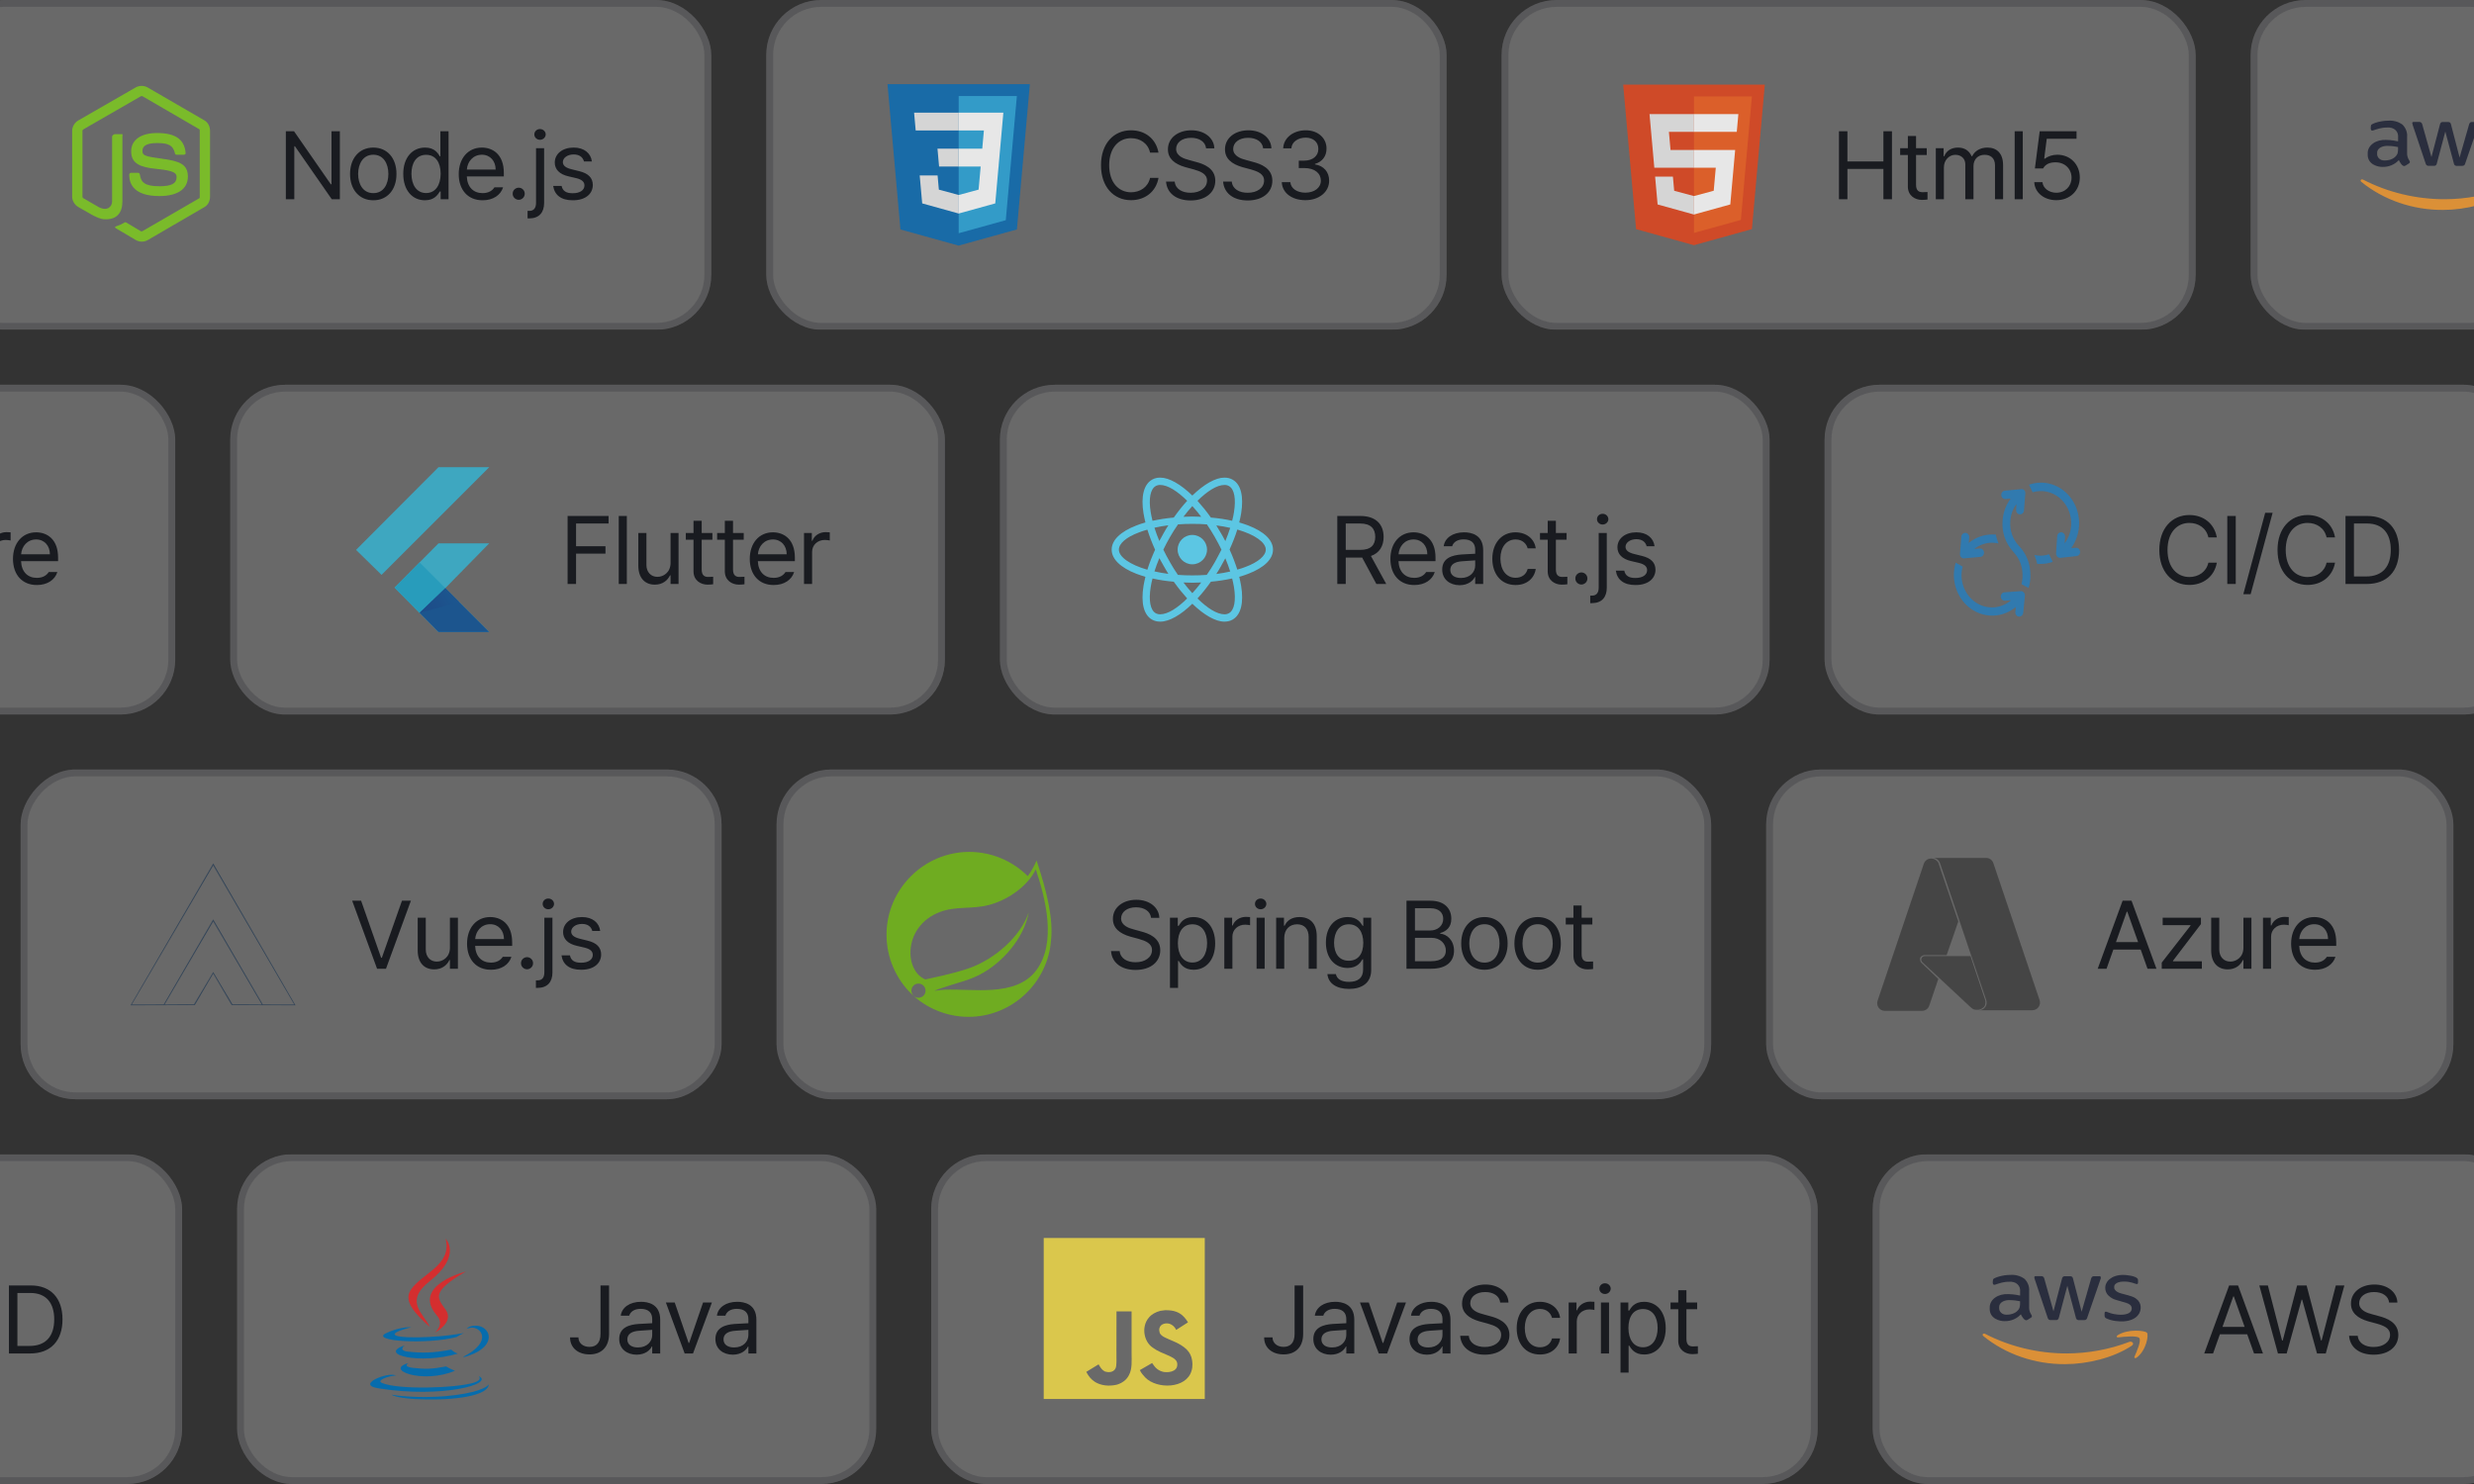 <svg width="360" height="216" viewBox="0 0 360 216" fill="none" xmlns="http://www.w3.org/2000/svg">
<rect x="0" y="0" width="360" height="216" fill="#333333" stroke="none"/>
<g clip-path="url(#clip0_358_7320)">
<g opacity="0.88">
<rect x="-7.5" width="111" height="48" rx="8" fill="white" fill-opacity="0.3"/>
<rect x="-7" y="0.5" width="110" height="47" rx="7.5" stroke="#15181E" stroke-opacity="0.2"/>
<path d="M29.752 17.524L21.475 12.723C20.954 12.426 20.271 12.426 19.745 12.723L11.404 17.524C10.866 17.833 10.5 18.415 10.5 19.037V28.627C10.5 29.249 10.873 29.831 11.412 30.142L13.611 31.396C14.666 31.916 14.958 31.916 15.438 31.916C17.001 31.916 17.812 30.971 17.812 29.323V19.856C17.812 19.723 17.896 19.524 17.765 19.524H16.71C16.577 19.524 16.312 19.723 16.312 19.856V29.323C16.312 30.053 15.634 30.78 14.4 30.163L12.127 28.848C12.048 28.805 12 28.718 12 28.627V19.037C12 18.947 12.087 18.856 12.167 18.81L20.488 14.017C20.529 13.995 20.574 13.984 20.621 13.984C20.667 13.984 20.712 13.995 20.753 14.017L28.996 18.809C29.075 18.856 29.063 18.944 29.063 19.037V28.627C29.063 28.718 29.08 28.807 29.002 28.851L20.727 33.647C20.656 33.689 20.564 33.689 20.486 33.647L18.364 32.381C18.3 32.344 18.223 32.331 18.162 32.365C17.572 32.699 17.463 32.744 16.91 32.936C16.773 32.983 16.572 33.065 16.986 33.297L19.761 34.939C20.026 35.092 20.326 35.172 20.632 35.172C20.939 35.173 21.241 35.092 21.507 34.939L29.752 30.142C30.291 29.829 30.563 29.249 30.563 28.627V19.037C30.562 18.415 30.29 17.835 29.752 17.524ZM23.199 27.107C21 27.107 20.516 26.5 20.354 25.407C20.335 25.289 20.236 25.149 20.116 25.149H19.041C18.908 25.149 18.801 25.31 18.801 25.442C18.801 26.842 19.562 28.538 23.199 28.538C25.831 28.538 27.34 27.515 27.34 25.705C27.34 23.91 26.128 23.439 23.575 23.102C20.995 22.761 20.732 22.588 20.732 21.984C20.732 21.485 20.954 20.821 22.865 20.821C24.572 20.821 25.201 21.187 25.46 22.338C25.483 22.446 25.581 22.524 25.693 22.524H26.772C26.838 22.524 26.901 22.497 26.948 22.449C26.993 22.398 27.017 22.334 27.011 22.266C26.843 20.284 25.527 19.361 22.865 19.361C20.496 19.361 19.084 20.361 19.084 22.037C19.084 23.856 20.489 24.358 22.763 24.583C25.483 24.849 25.694 25.247 25.694 25.782C25.694 26.711 24.948 27.107 23.199 27.107Z" fill="#83CD29"/>
<path d="M49.455 19.102V29H48.279L42.92 21.289H42.824V29H41.594V19.102H42.783L48.143 26.826H48.238V19.102H49.455ZM54.327 29.15C52.304 29.157 50.937 27.626 50.937 25.322C50.937 23.005 52.304 21.48 54.327 21.48C56.344 21.48 57.697 23.005 57.691 25.322C57.697 27.626 56.344 29.157 54.327 29.15ZM52.112 25.322C52.119 26.806 52.817 28.111 54.327 28.111C55.824 28.111 56.515 26.806 56.515 25.322C56.515 23.846 55.824 22.52 54.327 22.52C52.817 22.52 52.119 23.846 52.112 25.322ZM61.838 29.15C59.986 29.157 58.68 27.667 58.68 25.309C58.68 22.957 59.986 21.48 61.852 21.48C63.294 21.48 63.745 22.355 63.998 22.752H64.081V19.102H65.27V29H64.121V27.865H63.998C63.739 28.275 63.253 29.157 61.838 29.15ZM59.87 25.281C59.87 26.86 60.594 28.098 62.002 28.098C63.363 28.098 64.115 26.949 64.121 25.281C64.115 23.634 63.383 22.533 62.002 22.533C60.574 22.533 59.87 23.73 59.87 25.281ZM70.224 29.15C68.078 29.157 66.752 27.626 66.752 25.35C66.752 23.066 68.098 21.48 70.115 21.48C71.673 21.48 73.321 22.438 73.314 25.186V25.678H67.927C67.989 27.25 68.905 28.111 70.224 28.111C71.113 28.111 71.673 27.722 71.947 27.264H73.205C72.856 28.392 71.755 29.157 70.224 29.15ZM67.934 24.68H72.125C72.118 23.442 71.338 22.52 70.115 22.52C68.83 22.52 68.016 23.531 67.934 24.68ZM75.479 29.082C75.001 29.075 74.591 28.679 74.604 28.193C74.591 27.715 75.001 27.318 75.479 27.318C75.965 27.318 76.361 27.715 76.354 28.193C76.361 28.679 75.965 29.075 75.479 29.082ZM78 21.576H79.176V29.533C79.176 30.921 78.458 31.782 77.016 31.789C76.94 31.782 76.865 31.782 76.769 31.789V30.695C76.852 30.702 76.92 30.702 77.002 30.695C77.686 30.702 77.993 30.278 78 29.533V21.576ZM77.754 19.566C77.747 19.129 78.123 18.78 78.574 18.787C79.025 18.78 79.401 19.129 79.408 19.566C79.401 19.997 79.025 20.346 78.574 20.346C78.123 20.346 77.747 19.997 77.754 19.566ZM84.978 23.504C84.814 22.889 84.342 22.485 83.474 22.479C82.558 22.485 81.908 22.977 81.902 23.6C81.908 24.092 82.305 24.427 83.173 24.639L84.281 24.912C85.607 25.227 86.256 25.89 86.263 26.922C86.256 28.207 85.21 29.157 83.351 29.15C81.683 29.157 80.692 28.412 80.493 27.059H81.724C81.861 27.783 82.387 28.132 83.323 28.125C84.383 28.132 85.046 27.688 85.046 26.99C85.046 26.464 84.67 26.122 83.829 25.924L82.708 25.664C81.416 25.363 80.726 24.659 80.726 23.668C80.726 22.396 81.84 21.48 83.474 21.48C85.012 21.48 85.976 22.301 86.126 23.504H84.978Z" fill="#15181E"/>
</g>
<g opacity="0.88">
<rect x="111.5" width="99" height="48" rx="8" fill="white" fill-opacity="0.3"/>
<rect x="112" y="0.5" width="98" height="47" rx="7.5" stroke="#15181E" stroke-opacity="0.2"/>
<path d="M131.028 33.398L129.143 12.253H149.858L147.971 33.395L139.488 35.747L131.028 33.398Z" fill="#1572B6"/>
<path d="M139.5 33.949L146.355 32.049L147.968 13.982H139.5V33.949Z" fill="#33A9DC"/>
<path d="M139.5 21.643H142.932L143.169 18.987H139.5V16.394H146.003L145.941 17.09L145.303 24.236H139.5V21.643Z" fill="white"/>
<path d="M139.515 28.378L139.504 28.381L136.616 27.602L136.431 25.533H133.828L134.191 29.605L139.503 31.079L139.515 31.076V28.378Z" fill="#EBEBEB"/>
<path d="M142.712 24.127L142.399 27.599L139.507 28.38V31.078L144.823 29.605L144.862 29.167L145.313 24.127H142.712Z" fill="white"/>
<path d="M139.509 16.394V18.987H133.245L133.193 18.405L133.075 17.09L133.013 16.394H139.509ZM139.5 21.643V24.237H136.648L136.596 23.654L136.478 22.339L136.416 21.643H139.5Z" fill="#EBEBEB"/>
<path d="M167.348 22.219C167.061 20.852 165.892 20.113 164.586 20.113C162.795 20.113 161.407 21.494 161.4 24.051C161.407 26.601 162.795 27.981 164.586 27.988C165.892 27.981 167.054 27.25 167.348 25.896H168.578C168.223 27.92 166.596 29.137 164.586 29.137C162.043 29.137 160.204 27.182 160.211 24.051C160.204 20.92 162.043 18.965 164.586 18.965C166.589 18.965 168.209 20.161 168.578 22.219H167.348ZM175.501 21.59C175.399 20.619 174.496 20.059 173.314 20.059C172.001 20.059 171.147 20.742 171.14 21.686C171.147 22.725 172.302 23.114 173.054 23.299L174.038 23.572C175.098 23.846 176.841 24.454 176.841 26.307C176.841 27.92 175.542 29.171 173.245 29.178C171.113 29.171 169.793 28.07 169.677 26.43H170.935C171.037 27.537 172.07 28.064 173.245 28.057C174.613 28.064 175.638 27.359 175.638 26.279C175.638 25.315 174.722 24.946 173.683 24.652L172.466 24.324C170.914 23.873 169.944 23.08 169.95 21.74C169.944 20.065 171.434 18.965 173.355 18.965C175.276 18.965 176.656 20.086 176.704 21.59H175.501ZM183.805 21.59C183.703 20.619 182.8 20.059 181.618 20.059C180.305 20.059 179.451 20.742 179.444 21.686C179.451 22.725 180.606 23.114 181.358 23.299L182.342 23.572C183.402 23.846 185.145 24.454 185.145 26.307C185.145 27.92 183.846 29.171 181.549 29.178C179.416 29.171 178.097 28.07 177.981 26.43H179.239C179.341 27.537 180.373 28.064 181.549 28.057C182.916 28.064 183.942 27.359 183.942 26.279C183.942 25.315 183.026 24.946 181.987 24.652L180.77 24.324C179.218 23.873 178.247 23.08 178.254 21.74C178.247 20.065 179.738 18.965 181.659 18.965C183.579 18.965 184.96 20.086 185.008 21.59H183.805ZM189.962 29.137C187.994 29.137 186.579 28.084 186.517 26.512H187.761C187.83 27.455 188.766 28.043 189.949 28.043C191.254 28.043 192.198 27.339 192.205 26.307C192.198 25.227 191.337 24.468 189.798 24.461H188.992V23.381H189.798C191.002 23.381 191.842 22.704 191.836 21.686C191.842 20.694 191.118 20.038 189.99 20.031C188.93 20.038 187.966 20.619 187.912 21.59H186.722C186.784 20.018 188.247 18.965 190.004 18.965C191.89 18.965 193.039 20.202 193.025 21.617C193.039 22.745 192.382 23.565 191.343 23.859V23.928C192.635 24.126 193.415 25.049 193.408 26.307C193.415 27.934 191.938 29.137 189.962 29.137Z" fill="#15181E"/>
</g>
<g opacity="0.88">
<rect x="218.5" width="101" height="48" rx="8" fill="white" fill-opacity="0.3"/>
<rect x="219" y="0.5" width="100" height="47" rx="7.5" stroke="#15181E" stroke-opacity="0.2"/>
<path d="M238.069 33.352L236.193 12.312H256.806L254.928 33.349L246.487 35.689L238.069 33.352Z" fill="#E44D26"/>
<path d="M246.5 33.9L253.321 32.009L254.926 14.032H246.5V33.9Z" fill="#F16529"/>
<path d="M246.5 21.835H243.085L242.849 19.193H246.5V16.612H240.029L240.091 17.305L240.725 24.416H246.5V21.835ZM246.5 28.537L246.489 28.54L243.615 27.764L243.431 25.706H240.84L241.202 29.758L246.488 31.225L246.5 31.222V28.537Z" fill="#EBEBEB"/>
<path d="M246.491 21.835V24.416H249.669L249.369 27.763L246.491 28.539V31.224L251.782 29.758L251.82 29.322L252.427 22.528L252.49 21.835H251.794H246.491ZM246.491 16.612V19.193H252.724L252.776 18.613L252.894 17.305L252.956 16.612H246.491Z" fill="white"/>
<path d="M267.594 29V19.102H268.824V23.504H274.061V19.102H275.305V29H274.061V24.584H268.824V29H267.594ZM280.368 21.576V22.561H278.81V26.867C278.803 27.817 279.281 27.975 279.78 27.975C279.992 27.975 280.307 27.954 280.478 27.947V29.041C280.293 29.068 280.006 29.096 279.657 29.096C278.666 29.096 277.627 28.48 277.62 27.168V22.561H276.499V21.576H277.62V19.799H278.81V21.576H280.368ZM281.686 29V21.576H282.821V22.738H282.916C283.224 21.945 283.942 21.48 284.913 21.48C285.883 21.48 286.546 21.945 286.895 22.738H286.977C287.353 21.973 288.139 21.48 289.205 21.48C290.525 21.48 291.475 22.287 291.475 24.037V29H290.299V24.051C290.292 22.957 289.609 22.533 288.795 22.533C287.763 22.533 287.175 23.23 287.168 24.174V29H285.979V23.928C285.986 23.094 285.384 22.533 284.53 22.533C283.641 22.533 282.862 23.285 282.862 24.365V29H281.686ZM294.337 19.102V29H293.162V19.102H294.337ZM299.223 29.137C297.439 29.137 296.086 28.036 296.011 26.512H297.2C297.289 27.394 298.15 28.05 299.223 28.057C300.509 28.05 301.438 27.113 301.438 25.869C301.438 24.584 300.474 23.634 299.141 23.627C298.307 23.613 297.658 23.873 297.296 24.516H296.106L296.804 19.102H302.163V20.195H297.829L297.46 23.094H297.555C298 22.752 298.663 22.52 299.36 22.52C301.247 22.52 302.635 23.914 302.641 25.842C302.635 27.756 301.199 29.137 299.223 29.137Z" fill="#15181E"/>
</g>
<g opacity="0.88">
<rect x="327.5" width="40" height="48" rx="8" fill="white" fill-opacity="0.3"/>
<rect x="328" y="0.5" width="39" height="47" rx="7.5" stroke="#15181E" stroke-opacity="0.2"/>
<path d="M350.265 22.264C350.238 23.03 350.663 23.369 350.673 23.585C350.668 23.628 350.652 23.671 350.625 23.707C350.598 23.744 350.562 23.775 350.52 23.797L350.04 24.1C349.977 24.139 349.904 24.161 349.828 24.165C349.812 24.164 349.521 24.226 349.06 23.299C348.779 23.615 348.422 23.869 348.015 24.042C347.608 24.215 347.162 24.301 346.713 24.294C346.102 24.325 344.448 23.982 344.533 22.393C344.473 21.099 345.81 20.295 347.193 20.363C347.459 20.363 348.003 20.375 348.955 20.575V20.047C349.056 19.152 348.404 18.457 347.274 18.562C347.184 18.562 346.547 18.545 345.555 18.904C345.279 19.018 345.244 18.999 345.152 18.999C344.874 18.999 344.989 18.273 345.042 18.181C345.237 17.964 346.387 17.56 347.515 17.566C348.269 17.506 349.019 17.715 349.603 18.15C349.84 18.39 350.022 18.67 350.135 18.974C350.249 19.279 350.294 19.601 350.266 19.921L350.265 22.264ZM347.025 23.359C348.241 23.343 348.756 22.684 348.873 22.329C348.965 21.989 348.95 21.774 348.95 21.402C348.587 21.324 348.065 21.238 347.466 21.238C346.898 21.199 345.861 21.428 345.901 22.329C345.855 22.896 346.318 23.39 347.025 23.359ZM353.434 24.139C353.139 24.163 353.002 23.974 352.959 23.788L351.091 18.22C351.055 18.126 351.031 18.029 351.019 17.93C351.012 17.889 351.024 17.848 351.051 17.814C351.078 17.781 351.119 17.759 351.164 17.752C351.173 17.751 351.084 17.752 351.998 17.752C352.327 17.723 352.435 17.956 352.469 18.103L353.808 22.866L355.052 18.103C355.072 17.994 355.162 17.729 355.532 17.757H356.175C356.257 17.751 356.592 17.74 356.651 18.108L357.904 22.931L359.287 18.108C359.305 18.034 359.389 17.723 359.762 17.757H360.502C360.533 17.752 360.732 17.73 360.698 18.047C360.682 18.11 360.826 17.686 358.72 23.793C358.677 23.979 358.54 24.168 358.245 24.143H357.544C357.134 24.182 357.075 23.817 357.068 23.78L355.825 19.142L354.596 23.775C354.59 23.812 354.531 24.177 354.12 24.139H353.434V24.139ZM363.689 24.329C363.469 24.33 362.417 24.319 361.538 23.914C361.451 23.88 361.376 23.824 361.324 23.752C361.272 23.681 361.245 23.597 361.246 23.511V23.147C361.246 22.862 361.478 22.914 361.577 22.948C361.953 23.085 362.195 23.19 362.657 23.273C364.031 23.527 364.636 23.195 364.784 23.121C365.277 22.857 365.316 22.253 364.981 21.939C364.588 21.642 364.4 21.631 362.989 21.229C362.815 21.186 361.35 20.769 361.346 19.459C361.324 18.503 362.286 17.559 363.953 17.567C364.428 17.566 365.694 17.706 366.037 18.095C366.088 18.165 366.113 18.248 366.109 18.333V18.675C366.109 18.825 366.048 18.9 365.927 18.9C365.637 18.871 365.124 18.522 364.083 18.536C363.825 18.524 362.587 18.567 362.643 19.381C362.627 20.022 363.641 20.262 363.757 20.29C365.124 20.661 365.581 20.723 366.123 21.29C366.766 22.043 366.42 22.924 366.287 23.165C365.571 24.433 363.721 24.33 363.689 24.329Z" fill="#292D3F"/>
<path d="M365.197 27.875C362.571 29.624 358.759 30.555 355.504 30.555C351.112 30.581 346.868 29.125 343.606 26.473C343.361 26.273 343.577 26 343.875 26.152C347.493 28.019 351.59 28.999 355.758 28.997C358.871 28.982 361.949 28.413 364.817 27.321C365.259 27.152 365.634 27.585 365.197 27.875ZM366.291 26.75C365.955 26.36 364.068 26.568 363.224 26.659C362.969 26.685 362.926 26.485 363.157 26.338C364.659 25.386 367.127 25.659 367.41 25.979C367.694 26.299 367.334 28.529 365.927 29.594C365.711 29.759 365.504 29.672 365.6 29.456C365.917 28.737 366.627 27.139 366.291 26.75Z" fill="#F19C38"/>
</g>
</g>
<g opacity="0.88">
<rect x="-74.5" y="56" width="100" height="48" rx="8" fill="white" fill-opacity="0.3"/>
<rect x="-74" y="56.5" width="99" height="47" rx="7.5" stroke="#15181E" stroke-opacity="0.2"/>
<path d="M-24.969 85H-26.254L-22.631 75.102H-21.332L-17.709 85H-19.008L-19.999 82.211H-23.977L-24.969 85ZM-23.602 81.131H-20.375L-21.947 76.701H-22.029L-23.602 81.131ZM-16.938 85V84.111L-12.755 78.738V78.656H-16.802V77.576H-11.237V78.506L-15.298 83.838V83.92H-11.1V85H-16.938ZM-5.052 81.951V77.576H-3.89V85H-5.052V83.742H-5.134C-5.483 84.494 -6.221 85.096 -7.336 85.096C-8.744 85.096 -9.749 84.18 -9.742 82.293V77.576H-8.566V82.211C-8.566 83.277 -7.903 83.968 -6.953 83.961C-6.112 83.968 -5.059 83.339 -5.052 81.951ZM-2.204 85V77.576H-1.069V78.711H-0.987C-0.72 77.959 0.052 77.46 0.927 77.453C1.105 77.46 1.406 77.467 1.543 77.481V78.67C1.454 78.649 1.139 78.588 0.832 78.588C-0.235 78.588 -1.028 79.326 -1.028 80.324V85H-2.204ZM5.362 85.15C3.216 85.157 1.889 83.626 1.889 81.35C1.889 79.066 3.236 77.481 5.253 77.481C6.811 77.481 8.459 78.438 8.452 81.186V81.678H3.065C3.127 83.25 4.043 84.111 5.362 84.111C6.251 84.111 6.811 83.722 7.085 83.264H8.343C7.994 84.392 6.893 85.157 5.362 85.15ZM3.072 80.68H7.263C7.256 79.442 6.476 78.519 5.253 78.519C3.968 78.519 3.154 79.531 3.072 80.68Z" fill="#15181E"/>
</g>
<g opacity="0.88">
<rect x="33.5" y="56" width="104" height="48" rx="8" fill="white" fill-opacity="0.3"/>
<rect x="34" y="56.5" width="103" height="47" rx="7.5" stroke="#15181E" stroke-opacity="0.2"/>
<path d="M51.807 80.037L63.807 68H71.194L55.519 83.675L51.807 80.037ZM63.807 92H71.194L64.8 85.606L71.194 79.081H63.807L57.413 85.531L63.807 92Z" fill="#3FB6D3"/>
<path d="M64.8 85.606L61.05 81.856L57.412 85.531L61.05 89.206L64.8 85.606Z" fill="#27AACD"/>
<path d="M71.194 92L64.8 85.606L61.05 89.206L63.806 92H71.194Z" fill="#19599A"/>
<path d="M61.05 89.206L66.825 87.631L64.8 85.606L61.05 89.206Z" fill="url(#paint0_linear_358_7320)"/>
<path d="M82.594 85V75.102H88.555V76.195H83.824V79.504H88.103V80.584H83.824V85H82.594ZM91.212 75.102V85H90.036V75.102H91.212ZM97.575 81.951V77.576H98.737V85H97.575V83.742H97.493C97.144 84.494 96.406 85.096 95.291 85.096C93.883 85.096 92.878 84.18 92.885 82.293V77.576H94.061V82.211C94.061 83.277 94.724 83.968 95.674 83.961C96.515 83.968 97.568 83.339 97.575 81.951ZM103.664 77.576V78.561H102.105V82.867C102.098 83.817 102.577 83.975 103.076 83.975C103.288 83.975 103.602 83.954 103.773 83.947V85.041C103.588 85.068 103.301 85.096 102.953 85.096C101.962 85.096 100.922 84.481 100.916 83.168V78.561H99.794V77.576H100.916V75.799H102.105V77.576H103.664ZM108.221 77.576V78.561H106.663V82.867C106.656 83.817 107.135 83.975 107.634 83.975C107.846 83.975 108.16 83.954 108.331 83.947V85.041C108.146 85.068 107.859 85.096 107.511 85.096C106.519 85.096 105.48 84.481 105.473 83.168V78.561H104.352V77.576H105.473V75.799H106.663V77.576H108.221ZM112.574 85.15C110.428 85.157 109.102 83.626 109.102 81.35C109.102 79.066 110.448 77.481 112.465 77.481C114.023 77.481 115.671 78.438 115.664 81.186V81.678H110.277C110.339 83.25 111.255 84.111 112.574 84.111C113.463 84.111 114.023 83.722 114.297 83.264H115.555C115.206 84.392 114.105 85.157 112.574 85.15ZM110.284 80.68H114.475C114.468 79.442 113.688 78.519 112.465 78.519C111.18 78.519 110.366 79.531 110.284 80.68ZM116.995 85V77.576H118.13V78.711H118.212C118.479 77.959 119.251 77.46 120.126 77.453C120.304 77.46 120.605 77.467 120.741 77.481V78.67C120.653 78.649 120.338 78.588 120.03 78.588C118.964 78.588 118.171 79.326 118.171 80.324V85H116.995Z" fill="#15181E"/>
</g>
<g opacity="0.88">
<rect x="145.5" y="56" width="112" height="48" rx="8" fill="white" fill-opacity="0.3"/>
<rect x="146" y="56.5" width="111" height="47" rx="7.5" stroke="#15181E" stroke-opacity="0.2"/>
<path d="M173.5 82.137C174.68 82.137 175.637 81.18 175.637 80C175.637 78.819 174.68 77.862 173.5 77.862C172.319 77.862 171.362 78.819 171.362 80C171.362 81.18 172.319 82.137 173.5 82.137Z" fill="#61DAFB"/>
<path d="M181.619 76.475C181.206 76.325 180.775 76.175 180.325 76.044C180.438 75.594 180.531 75.144 180.606 74.712C181 72.237 180.569 70.494 179.369 69.819C179.013 69.612 178.619 69.519 178.169 69.519C176.856 69.519 175.188 70.494 173.5 72.125C171.813 70.494 170.144 69.519 168.831 69.519C168.381 69.519 167.988 69.612 167.631 69.819C166.431 70.512 166 72.256 166.394 74.712C166.469 75.144 166.563 75.594 166.675 76.044C166.225 76.175 165.794 76.306 165.381 76.475C163.038 77.375 161.763 78.612 161.763 80C161.763 81.387 163.056 82.625 165.381 83.525C165.794 83.675 166.225 83.825 166.675 83.956C166.563 84.406 166.469 84.856 166.394 85.287C166 87.762 166.431 89.506 167.631 90.181C167.988 90.387 168.381 90.481 168.831 90.481C170.163 90.481 171.831 89.506 173.5 87.875C175.188 89.506 176.856 90.481 178.169 90.481C178.619 90.481 179.013 90.387 179.369 90.181C180.569 89.487 181 87.744 180.606 85.287C180.531 84.856 180.438 84.406 180.325 83.956C180.775 83.825 181.206 83.694 181.619 83.525C183.963 82.625 185.238 81.387 185.238 80C185.238 78.612 183.963 77.375 181.619 76.475ZM178.844 70.756C179.613 71.206 179.875 72.594 179.556 74.562C179.5 74.956 179.406 75.369 179.294 75.8C178.319 75.575 177.288 75.425 176.2 75.331C175.563 74.431 174.906 73.625 174.25 72.894C175.638 71.525 177.044 70.587 178.188 70.587C178.431 70.587 178.656 70.644 178.844 70.756ZM176.744 81.875C176.406 82.475 176.013 83.075 175.6 83.675C174.906 83.731 174.213 83.75 173.5 83.75C172.769 83.75 172.075 83.731 171.4 83.675C170.988 83.075 170.613 82.475 170.275 81.875C169.919 81.256 169.581 80.619 169.281 80C169.581 79.381 169.919 78.744 170.275 78.125C170.613 77.525 171.006 76.925 171.419 76.325C172.113 76.269 172.806 76.25 173.519 76.25C174.25 76.25 174.944 76.269 175.619 76.325C176.031 76.925 176.406 77.525 176.744 78.125C177.1 78.744 177.438 79.381 177.738 80C177.419 80.619 177.1 81.237 176.744 81.875ZM178.3 81.256C178.581 81.912 178.806 82.55 179.013 83.187C178.375 83.337 177.7 83.45 176.988 83.544C177.213 83.187 177.456 82.812 177.663 82.419C177.888 82.025 178.094 81.631 178.3 81.256ZM173.5 86.337C173.05 85.85 172.619 85.325 172.206 84.781C172.638 84.8 173.069 84.819 173.5 84.819C173.931 84.819 174.363 84.8 174.794 84.781C174.381 85.325 173.95 85.85 173.5 86.337ZM170.013 83.525C169.3 83.431 168.625 83.319 167.988 83.169C168.194 82.55 168.419 81.894 168.7 81.237C168.906 81.612 169.113 82.006 169.338 82.381C169.563 82.794 169.788 83.15 170.013 83.525ZM168.7 78.744C168.419 78.087 168.194 77.45 167.988 76.812C168.625 76.662 169.3 76.55 170.013 76.456C169.788 76.812 169.544 77.187 169.338 77.581C169.113 77.975 168.906 78.369 168.7 78.744ZM173.5 73.662C173.95 74.15 174.381 74.675 174.794 75.219C174.363 75.2 173.931 75.181 173.5 75.181C173.069 75.181 172.638 75.2 172.206 75.219C172.619 74.675 173.05 74.15 173.5 73.662ZM177.663 77.6L176.988 76.475C177.7 76.569 178.375 76.681 179.013 76.831C178.806 77.45 178.581 78.106 178.3 78.762C178.094 78.369 177.888 77.975 177.663 77.6ZM167.444 74.562C167.125 72.594 167.388 71.206 168.156 70.756C168.344 70.644 168.569 70.587 168.813 70.587C169.938 70.587 171.344 71.506 172.75 72.894C172.094 73.606 171.438 74.431 170.8 75.331C169.713 75.425 168.681 75.594 167.706 75.8C167.594 75.369 167.519 74.956 167.444 74.562ZM162.813 80C162.813 79.119 163.881 78.181 165.756 77.487C166.131 77.337 166.544 77.206 166.956 77.094C167.256 78.031 167.631 79.025 168.081 80.019C167.631 81.012 167.238 81.987 166.956 82.925C164.369 82.175 162.813 81.05 162.813 80ZM168.156 89.244C167.388 88.794 167.125 87.406 167.444 85.437C167.5 85.044 167.594 84.631 167.706 84.2C168.681 84.425 169.713 84.575 170.8 84.669C171.438 85.569 172.094 86.375 172.75 87.106C171.363 88.475 169.956 89.412 168.813 89.412C168.569 89.412 168.344 89.356 168.156 89.244ZM179.556 85.437C179.875 87.406 179.613 88.794 178.844 89.244C178.656 89.356 178.431 89.412 178.188 89.412C177.063 89.412 175.656 88.494 174.25 87.106C174.906 86.394 175.563 85.569 176.2 84.669C177.288 84.575 178.319 84.406 179.294 84.2C179.406 84.631 179.481 85.044 179.556 85.437ZM181.244 82.512C180.869 82.662 180.456 82.794 180.044 82.906C179.744 81.969 179.369 80.975 178.919 79.981C179.369 78.987 179.763 78.012 180.044 77.075C182.631 77.825 184.188 78.95 184.188 80C184.188 80.881 183.1 81.819 181.244 82.512Z" fill="#61DAFB"/>
<path d="M194.594 85V75.102H197.957C200.274 75.102 201.334 76.387 201.334 78.15C201.334 79.463 200.746 80.488 199.488 80.926L201.717 85H200.281L198.21 81.151C198.135 81.158 198.053 81.158 197.971 81.158H195.824V85H194.594ZM195.824 80.037H197.916C199.495 80.037 200.11 79.326 200.117 78.15C200.11 76.968 199.495 76.195 197.902 76.195H195.824V80.037ZM205.796 85.15C203.65 85.157 202.323 83.626 202.323 81.35C202.323 79.066 203.67 77.481 205.687 77.481C207.245 77.481 208.893 78.438 208.886 81.186V81.678H203.499C203.561 83.25 204.477 84.111 205.796 84.111C206.685 84.111 207.245 83.722 207.519 83.264H208.777C208.428 84.392 207.327 85.157 205.796 85.15ZM203.506 80.68H207.696C207.69 79.442 206.91 78.519 205.687 78.519C204.402 78.519 203.588 79.531 203.506 80.68ZM209.862 82.894C209.862 81.192 211.366 80.803 212.651 80.707C213.129 80.673 214.326 80.605 214.661 80.598V79.996C214.661 79.053 214.1 78.506 212.979 78.506C212.042 78.506 211.475 78.936 211.311 79.504H210.08C210.231 78.308 211.393 77.481 213.034 77.481C214.004 77.481 215.829 77.768 215.823 80.106V85H214.661V83.988H214.606C214.36 84.487 213.683 85.171 212.391 85.178C210.983 85.171 209.862 84.344 209.862 82.894ZM211.038 82.949C211.044 83.735 211.694 84.132 212.596 84.125C213.922 84.132 214.661 83.243 214.661 82.307V81.561C214.312 81.582 213.143 81.671 212.788 81.691C211.721 81.76 211.044 82.136 211.038 82.949ZM220.545 85.15C218.439 85.157 217.154 83.551 217.154 81.322C217.154 79.066 218.501 77.481 220.517 77.481C222.096 77.481 223.286 78.417 223.47 79.818H222.295C222.124 79.142 221.536 78.519 220.545 78.519C219.218 78.519 218.337 79.613 218.33 81.281C218.337 82.997 219.198 84.098 220.545 84.098C221.42 84.098 222.089 83.626 222.295 82.812H223.47C223.286 84.139 222.192 85.157 220.545 85.15ZM227.96 77.576V78.561H226.401V82.867C226.394 83.817 226.873 83.975 227.372 83.975C227.584 83.975 227.898 83.954 228.069 83.947V85.041C227.885 85.068 227.597 85.096 227.249 85.096C226.258 85.096 225.219 84.481 225.212 83.168V78.561H224.091V77.576H225.212V75.799H226.401V77.576H227.96ZM230.111 85.082C229.633 85.075 229.223 84.679 229.236 84.193C229.223 83.715 229.633 83.318 230.111 83.318C230.597 83.318 230.993 83.715 230.986 84.193C230.993 84.679 230.597 85.075 230.111 85.082ZM232.632 77.576H233.808V85.533C233.808 86.921 233.09 87.782 231.648 87.789C231.572 87.782 231.497 87.782 231.402 87.789V86.695C231.484 86.702 231.552 86.702 231.634 86.695C232.318 86.702 232.625 86.278 232.632 85.533V77.576ZM232.386 75.566C232.379 75.129 232.755 74.78 233.206 74.787C233.657 74.78 234.033 75.129 234.04 75.566C234.033 75.997 233.657 76.346 233.206 76.346C232.755 76.346 232.379 75.997 232.386 75.566ZM239.61 79.504C239.446 78.889 238.974 78.485 238.106 78.478C237.19 78.485 236.54 78.978 236.534 79.6C236.54 80.092 236.937 80.427 237.805 80.639L238.912 80.912C240.239 81.227 240.888 81.89 240.895 82.922C240.888 84.207 239.842 85.157 237.983 85.15C236.315 85.157 235.324 84.412 235.125 83.059H236.356C236.493 83.783 237.019 84.132 237.955 84.125C239.015 84.132 239.678 83.688 239.678 82.99C239.678 82.464 239.302 82.122 238.461 81.924L237.34 81.664C236.048 81.363 235.358 80.659 235.358 79.668C235.358 78.397 236.472 77.481 238.106 77.481C239.644 77.481 240.608 78.301 240.758 79.504H239.61Z" fill="#15181E"/>
</g>
<g opacity="0.88">
<rect x="265.5" y="56" width="101" height="48" rx="8" fill="white" fill-opacity="0.3"/>
<rect x="266" y="56.5" width="100" height="47" rx="7.5" stroke="#15181E" stroke-opacity="0.2"/>
<path d="M296.975 80.885C296.655 80.886 296.337 80.849 296.025 80.775C296.207 81.193 296.346 81.63 296.44 82.08H296.975C297.562 82.079 298.145 81.978 298.701 81.78L298.166 80.671C297.78 80.8 297.379 80.872 296.975 80.885ZM293.999 79.697L293.792 79.464C293.343 78.996 292.996 78.429 292.777 77.802C292.558 77.174 292.472 76.504 292.526 75.837C292.585 74.944 292.893 74.091 293.412 73.387L293.366 74.263C293.365 74.416 293.419 74.564 293.516 74.677C293.613 74.791 293.746 74.862 293.89 74.875H293.942C294.086 74.876 294.225 74.819 294.331 74.716C294.438 74.613 294.504 74.471 294.517 74.318L294.713 71.812C294.72 71.724 294.708 71.634 294.68 71.551C294.651 71.467 294.605 71.391 294.546 71.328C294.483 71.274 294.41 71.234 294.332 71.212C294.253 71.19 294.171 71.186 294.091 71.2L291.737 71.414C291.585 71.428 291.443 71.506 291.345 71.63C291.246 71.755 291.198 71.916 291.211 72.079C291.224 72.241 291.297 72.391 291.414 72.497C291.531 72.602 291.682 72.653 291.835 72.639L292.578 72.572C291.878 73.503 291.466 74.641 291.398 75.831C291.338 76.646 291.445 77.466 291.71 78.234C291.975 79.001 292.393 79.699 292.934 80.279L293.113 80.505C293.848 81.314 294.271 82.388 294.298 83.513C294.329 84.023 294.279 84.535 294.149 85.027L295.185 85.584C295.408 84.894 295.496 84.162 295.444 83.434C295.408 82.042 294.894 80.712 293.999 79.697ZM302.08 79.721L301.384 79.776C302.019 78.901 302.411 77.853 302.515 76.752C302.619 75.652 302.43 74.542 301.971 73.549C301.512 72.557 300.8 71.722 299.917 71.138C299.033 70.555 298.014 70.247 296.975 70.25C296.388 70.249 295.804 70.35 295.248 70.55L295.772 71.653C296.429 71.455 297.12 71.422 297.791 71.556C298.463 71.691 299.095 71.989 299.64 72.428C300.184 72.867 300.625 73.434 300.929 74.085C301.233 74.736 301.39 75.453 301.389 76.18C301.389 77.231 301.054 78.25 300.44 79.072L300.497 78.128C300.502 78.048 300.492 77.967 300.468 77.891C300.443 77.815 300.405 77.744 300.355 77.684C300.305 77.623 300.244 77.573 300.176 77.538C300.109 77.502 300.035 77.481 299.959 77.476C299.883 77.471 299.808 77.481 299.736 77.507C299.664 77.533 299.598 77.574 299.541 77.627C299.484 77.68 299.438 77.745 299.404 77.817C299.371 77.89 299.351 77.968 299.346 78.049L299.185 80.548C299.18 80.637 299.194 80.726 299.225 80.808C299.256 80.891 299.303 80.965 299.363 81.026C299.415 81.082 299.477 81.126 299.545 81.156C299.614 81.185 299.687 81.199 299.761 81.198H299.818L302.166 80.94C302.242 80.933 302.316 80.909 302.383 80.871C302.45 80.833 302.509 80.781 302.557 80.718C302.606 80.656 302.642 80.584 302.663 80.506C302.685 80.428 302.692 80.347 302.684 80.266C302.668 80.111 302.597 79.967 302.484 79.866C302.372 79.764 302.227 79.713 302.08 79.721ZM285.774 81.271H285.82L288.175 81.057C288.25 81.05 288.324 81.027 288.391 80.99C288.458 80.953 288.518 80.902 288.567 80.841C288.616 80.779 288.653 80.707 288.676 80.63C288.699 80.553 288.708 80.472 288.701 80.392C288.695 80.312 288.673 80.233 288.639 80.162C288.604 80.09 288.556 80.026 288.498 79.974C288.44 79.922 288.373 79.883 288.301 79.858C288.228 79.834 288.152 79.825 288.077 79.832L287.277 79.905C288.03 79.313 288.942 78.993 289.878 78.992C290.194 78.994 290.508 79.031 290.816 79.103C290.636 78.685 290.498 78.247 290.408 77.798H289.878C288.65 77.796 287.456 78.227 286.482 79.023L286.551 78.22C286.558 78.14 286.549 78.059 286.526 77.982C286.503 77.905 286.465 77.834 286.416 77.772C286.367 77.711 286.307 77.66 286.239 77.624C286.171 77.587 286.098 77.565 286.022 77.559C285.87 77.545 285.719 77.596 285.603 77.701C285.486 77.805 285.413 77.955 285.4 78.116L285.199 80.616C285.192 80.7 285.203 80.785 285.229 80.865C285.255 80.945 285.296 81.019 285.35 81.081C285.404 81.143 285.47 81.193 285.543 81.227C285.616 81.26 285.695 81.278 285.774 81.277V81.271ZM294.034 86.044L291.68 86.209C291.527 86.22 291.385 86.294 291.284 86.417C291.183 86.539 291.132 86.699 291.142 86.861C291.151 87.024 291.222 87.176 291.337 87.283C291.451 87.39 291.602 87.445 291.754 87.434L292.641 87.367C291.989 87.924 291.202 88.275 290.372 88.377C289.541 88.48 288.7 88.33 287.946 87.946C287.191 87.562 286.554 86.959 286.108 86.206C285.662 85.453 285.424 84.581 285.423 83.691C285.427 83.277 285.484 82.865 285.59 82.466L284.583 81.896C284.405 82.48 284.313 83.09 284.312 83.703C284.319 84.813 284.618 85.898 285.174 86.836C285.73 87.775 286.522 88.528 287.46 89.012C288.398 89.496 289.445 89.691 290.481 89.575C291.518 89.458 292.503 89.035 293.326 88.353L293.257 89.076C293.249 89.156 293.256 89.237 293.277 89.314C293.299 89.391 293.334 89.463 293.382 89.526C293.429 89.589 293.488 89.641 293.554 89.679C293.621 89.718 293.694 89.742 293.769 89.75H293.832C293.975 89.751 294.114 89.695 294.22 89.593C294.327 89.491 294.393 89.35 294.408 89.199L294.65 86.711C294.658 86.623 294.648 86.533 294.621 86.449C294.594 86.365 294.55 86.288 294.491 86.224C294.433 86.159 294.363 86.11 294.285 86.078C294.207 86.045 294.123 86.032 294.039 86.037L294.034 86.044Z" fill="#3183BF"/>
<path d="M321.348 78.219C321.061 76.852 319.892 76.113 318.586 76.113C316.795 76.113 315.407 77.494 315.4 80.051C315.407 82.601 316.795 83.981 318.586 83.988C319.892 83.981 321.054 83.25 321.348 81.897H322.578C322.223 83.92 320.596 85.137 318.586 85.137C316.043 85.137 314.204 83.182 314.211 80.051C314.204 76.92 316.043 74.965 318.586 74.965C320.589 74.965 322.209 76.161 322.578 78.219H321.348ZM325.331 75.102V85H324.101V75.102H325.331ZM330.696 74.637L327.496 86.49H326.43L329.616 74.637H330.696ZM338.548 78.219C338.261 76.852 337.092 76.113 335.787 76.113C333.996 76.113 332.608 77.494 332.601 80.051C332.608 82.601 333.996 83.981 335.787 83.988C337.092 83.981 338.254 83.25 338.548 81.897H339.779C339.423 83.92 337.796 85.137 335.787 85.137C333.244 85.137 331.405 83.182 331.412 80.051C331.405 76.92 333.244 74.965 335.787 74.965C337.79 74.965 339.41 76.161 339.779 78.219H338.548ZM344.378 85H341.302V75.102H344.501C347.392 75.102 349.095 76.954 349.095 80.037C349.095 83.127 347.392 85 344.378 85ZM342.532 83.906H344.296C346.722 83.906 347.891 82.436 347.891 80.037C347.891 77.644 346.722 76.195 344.419 76.195H342.532V83.906Z" fill="#15181E"/>
</g>
<g opacity="0.88">
<rect width="102" height="48" rx="8" transform="matrix(1 0 0 -1 3 160)" fill="white" fill-opacity="0.3"/>
<rect x="0.5" y="-0.5" width="101" height="47" rx="7.5" transform="matrix(1 0 0 -1 3 159)" stroke="#15181E" stroke-opacity="0.2"/>
<path d="M19 146.325L28.348 146.296L31.029 141.718L33.71 146.296L43 146.325L31.031 125.674L19 146.325ZM42.809 146.206L38.241 146.202L31.027 133.817L23.817 146.202L19.177 146.206L31.029 125.976L42.809 146.206ZM38.095 146.207L33.83 146.176L31.029 141.482L28.228 146.176L23.954 146.207L31.029 134.118L38.095 146.207Z" fill="#35495E"/>
<path d="M52.545 131.102L55.457 139.4H55.566L58.492 131.102H59.791L56.168 141H54.869L51.246 131.102H52.545ZM65.47 137.951V133.576H66.632V141H65.47V139.742H65.388C65.039 140.494 64.301 141.096 63.187 141.096C61.779 141.096 60.774 140.18 60.781 138.293V133.576H61.956V138.211C61.956 139.277 62.619 139.968 63.569 139.961C64.41 139.968 65.463 139.339 65.47 137.951ZM71.436 141.15C69.29 141.157 67.963 139.626 67.963 137.35C67.963 135.066 69.31 133.48 71.327 133.48C72.885 133.48 74.533 134.438 74.526 137.186V137.678H69.139C69.201 139.25 70.117 140.111 71.436 140.111C72.325 140.111 72.885 139.722 73.159 139.264H74.416C74.068 140.392 72.967 141.157 71.436 141.15ZM69.146 136.68H73.336C73.329 135.442 72.55 134.52 71.327 134.52C70.041 134.52 69.228 135.531 69.146 136.68ZM76.691 141.082C76.213 141.075 75.802 140.679 75.816 140.193C75.802 139.715 76.213 139.318 76.691 139.318C77.176 139.318 77.573 139.715 77.566 140.193C77.573 140.679 77.176 141.075 76.691 141.082ZM79.212 133.576H80.388V141.533C80.388 142.921 79.67 143.782 78.227 143.789C78.152 143.782 78.077 143.782 77.981 143.789V142.695C78.063 142.702 78.132 142.702 78.214 142.695C78.897 142.702 79.205 142.278 79.212 141.533V133.576ZM78.966 131.566C78.959 131.129 79.335 130.78 79.786 130.787C80.237 130.78 80.613 131.129 80.62 131.566C80.613 131.997 80.237 132.346 79.786 132.346C79.335 132.346 78.959 131.997 78.966 131.566ZM86.189 135.504C86.025 134.889 85.554 134.485 84.686 134.479C83.769 134.485 83.12 134.978 83.113 135.6C83.12 136.092 83.517 136.427 84.385 136.639L85.492 136.912C86.818 137.227 87.468 137.89 87.475 138.922C87.468 140.207 86.422 141.157 84.562 141.15C82.894 141.157 81.903 140.412 81.705 139.059H82.936C83.072 139.783 83.599 140.132 84.535 140.125C85.595 140.132 86.258 139.688 86.258 138.99C86.258 138.464 85.882 138.122 85.041 137.924L83.92 137.664C82.628 137.363 81.938 136.659 81.938 135.668C81.938 134.396 83.052 133.48 84.686 133.48C86.224 133.48 87.188 134.301 87.338 135.504H86.189Z" fill="#15181E"/>
</g>
<g opacity="0.88">
<rect x="113" y="112" width="136" height="48" rx="8" fill="white" fill-opacity="0.3"/>
<rect x="113.5" y="112.5" width="135" height="47" rx="7.5" stroke="#15181E" stroke-opacity="0.2"/>
<path d="M150.835 125.246C150.499 126.052 150.068 126.816 149.553 127.521C147.294 125.264 144.232 123.996 141.038 123.995C134.435 123.995 129 129.434 129 136.045C129 137.678 129.331 139.294 129.974 140.794C130.617 142.295 131.558 143.649 132.74 144.776L133.184 145.169C135.354 146.999 138.1 148.003 140.938 148.005C147.217 148.005 152.495 143.085 152.942 136.814C153.271 133.745 152.37 129.862 150.835 125.246ZM134.45 144.844C134.353 144.963 134.231 145.059 134.093 145.125C133.954 145.191 133.803 145.226 133.65 145.226C133.084 145.226 132.621 144.76 132.621 144.194C132.621 143.628 133.087 143.163 133.65 143.163C133.884 143.163 134.116 143.244 134.297 143.394C134.738 143.75 134.806 144.404 134.45 144.844ZM150.785 141.237C147.814 145.198 141.47 143.863 137.402 144.053C137.402 144.053 136.68 144.097 135.954 144.216C135.954 144.216 136.226 144.1 136.58 143.966C139.434 142.972 140.785 142.778 142.52 141.887C145.788 140.224 149.018 136.586 149.69 132.8C148.446 136.442 144.675 139.571 141.239 140.843C138.884 141.712 134.631 142.556 134.631 142.556L134.459 142.466C131.564 141.056 131.476 134.782 136.739 132.757C139.043 131.869 141.248 132.357 143.737 131.763C146.395 131.131 149.468 129.137 150.719 126.536C152.12 130.697 153.805 137.211 150.785 141.237H150.785Z" fill="#77BC1F"/>
<path d="M167.494 133.59C167.392 132.619 166.489 132.059 165.307 132.059C163.994 132.059 163.14 132.742 163.133 133.686C163.14 134.725 164.295 135.114 165.047 135.299L166.031 135.572C167.091 135.846 168.834 136.454 168.834 138.307C168.834 139.92 167.535 141.171 165.238 141.178C163.105 141.171 161.786 140.07 161.67 138.43H162.928C163.03 139.537 164.062 140.063 165.238 140.057C166.605 140.063 167.631 139.359 167.631 138.279C167.631 137.315 166.715 136.946 165.676 136.652L164.459 136.324C162.907 135.873 161.937 135.08 161.943 133.74C161.937 132.065 163.427 130.965 165.348 130.965C167.269 130.965 168.649 132.086 168.697 133.59H167.494ZM170.247 143.789V133.576H171.382V134.752H171.519C171.772 134.355 172.223 133.48 173.665 133.48C175.531 133.48 176.823 134.957 176.823 137.309C176.823 139.667 175.531 141.157 173.679 141.15C172.264 141.157 171.772 140.275 171.519 139.865H171.423V143.789H170.247ZM171.396 137.281C171.403 138.949 172.148 140.098 173.515 140.098C174.923 140.098 175.648 138.86 175.648 137.281C175.648 135.729 174.944 134.533 173.515 134.533C172.127 134.533 171.403 135.634 171.396 137.281ZM178.155 141V133.576H179.289V134.711H179.371C179.638 133.959 180.411 133.46 181.286 133.453C181.463 133.46 181.764 133.467 181.901 133.48V134.67C181.812 134.649 181.497 134.588 181.19 134.588C180.123 134.588 179.33 135.326 179.33 136.324V141H178.155ZM182.849 141V133.576H184.025V141H182.849ZM182.617 131.566C182.61 131.129 182.986 130.78 183.437 130.787C183.888 130.78 184.264 131.129 184.271 131.566C184.264 131.997 183.888 132.346 183.437 132.346C182.986 132.346 182.61 131.997 182.617 131.566ZM186.874 136.543V141H185.698V133.576H186.833V134.738H186.929C187.277 133.979 187.974 133.48 189.102 133.48C190.606 133.48 191.611 134.396 191.604 136.283V141H190.429V136.365C190.429 135.217 189.8 134.533 188.747 134.533C187.667 134.533 186.874 135.258 186.874 136.543ZM196.299 143.939C194.501 143.939 193.284 143.153 193.154 141.779H194.385C194.542 142.538 195.246 142.914 196.299 142.914C197.57 142.914 198.35 142.36 198.35 141.137V139.633H198.254C198.001 140.043 197.529 140.884 196.094 140.891C194.289 140.884 192.936 139.523 192.936 137.186C192.936 134.902 194.241 133.48 196.107 133.48C197.55 133.48 198.015 134.355 198.281 134.752H198.377V133.576H199.525V141.205C199.519 143.119 198.11 143.939 196.299 143.939ZM194.125 137.227C194.125 138.765 194.85 139.838 196.258 139.838C197.618 139.838 198.37 138.86 198.377 137.227C198.37 135.634 197.639 134.533 196.258 134.533C194.829 134.533 194.125 135.729 194.125 137.227ZM204.662 141V131.102H208.135C210.213 131.102 211.191 132.271 211.184 133.727C211.191 134.998 210.432 135.565 209.571 135.805V135.9C210.494 135.955 211.574 136.803 211.58 138.375C211.574 139.858 210.596 141 208.258 141H204.662ZM205.893 139.906H208.245C209.796 139.906 210.398 139.223 210.391 138.361C210.398 137.356 209.584 136.502 208.313 136.502H205.893V139.906ZM205.893 135.436H208.094C209.167 135.442 210.008 134.772 210.008 133.74C210.008 132.879 209.427 132.195 208.135 132.195H205.893V135.436ZM216.015 141.15C213.992 141.157 212.625 139.626 212.625 137.322C212.625 135.005 213.992 133.48 216.015 133.48C218.032 133.48 219.385 135.005 219.379 137.322C219.385 139.626 218.032 141.157 216.015 141.15ZM213.8 137.322C213.807 138.806 214.504 140.111 216.015 140.111C217.512 140.111 218.203 138.806 218.203 137.322C218.203 135.846 217.512 134.52 216.015 134.52C214.504 134.52 213.807 135.846 213.8 137.322ZM223.759 141.15C221.735 141.157 220.368 139.626 220.368 137.322C220.368 135.005 221.735 133.48 223.759 133.48C225.775 133.48 227.129 135.005 227.122 137.322C227.129 139.626 225.775 141.157 223.759 141.15ZM221.544 137.322C221.551 138.806 222.248 140.111 223.759 140.111C225.256 140.111 225.946 138.806 225.946 137.322C225.946 135.846 225.256 134.52 223.759 134.52C222.248 134.52 221.551 135.846 221.544 137.322ZM231.707 133.576V134.561H230.148V138.867C230.142 139.817 230.62 139.975 231.119 139.975C231.331 139.975 231.646 139.954 231.816 139.947V141.041C231.632 141.068 231.345 141.096 230.996 141.096C230.005 141.096 228.966 140.48 228.959 139.168V134.561H227.838V133.576H228.959V131.799H230.148V133.576H231.707Z" fill="#15181E"/>
</g>
<g opacity="0.88">
<rect x="257" y="112" width="100" height="48" rx="8" fill="white" fill-opacity="0.3"/>
<rect x="257.5" y="112.5" width="99" height="47" rx="7.5" stroke="#15181E" stroke-opacity="0.2"/>
<path d="M281.247 124.873C281.479 124.873 281.705 124.945 281.893 125.081C282.082 125.216 282.223 125.407 282.297 125.627L289.03 145.576C289.086 145.743 289.102 145.921 289.076 146.095C289.05 146.269 288.983 146.434 288.88 146.577C288.778 146.72 288.642 146.836 288.486 146.917C288.329 146.997 288.156 147.039 287.98 147.039H295.738C295.914 147.039 296.088 146.997 296.244 146.916C296.401 146.836 296.536 146.72 296.638 146.577C296.741 146.434 296.808 146.268 296.834 146.094C296.86 145.92 296.844 145.742 296.788 145.575L290.055 125.626C289.981 125.406 289.84 125.215 289.652 125.08C289.463 124.945 289.237 124.872 289.005 124.872L281.247 124.873ZM280.997 124.962C280.764 124.962 280.538 125.035 280.349 125.171C280.16 125.306 280.019 125.498 279.945 125.718L273.212 145.666C273.156 145.833 273.14 146.01 273.167 146.184C273.193 146.358 273.26 146.524 273.362 146.666C273.465 146.809 273.6 146.926 273.757 147.006C273.913 147.086 274.087 147.128 274.262 147.128H279.68C279.912 147.128 280.139 147.051 280.327 146.92C280.516 146.784 280.657 146.593 280.732 146.373L282.048 142.49L279.533 140.079C279.487 140.028 279.279 139.653 279.464 139.329C279.672 139.018 280.018 139.018 280.018 139.018H283.259L284.96 134.115L282.052 125.56C282.044 125.522 281.88 125.304 281.624 125.133C281.367 124.961 280.997 124.962 280.997 124.962L280.997 124.962ZM280.082 139.164C279.979 139.163 279.879 139.194 279.794 139.252C279.709 139.31 279.643 139.391 279.606 139.487C279.568 139.582 279.56 139.687 279.583 139.787C279.605 139.887 279.658 139.978 279.733 140.048L286.826 146.669C287.032 146.862 287.295 146.975 287.577 146.975C287.577 146.975 287.818 146.987 287.963 146.968C288.303 146.917 288.623 146.637 288.729 146.52C289.003 146.157 288.878 145.592 288.878 145.592L286.731 139.165L280.082 139.164Z" fill="#474747"/>
<path d="M306.531 141H305.246L308.869 131.102H310.168L313.791 141H312.492L311.501 138.211H307.522L306.531 141ZM307.898 137.131H311.125L309.553 132.701H309.471L307.898 137.131ZM314.562 141V140.111L318.745 134.738V134.656H314.698V133.576H320.263V134.506L316.202 139.838V139.92H320.4V141H314.562ZM326.448 137.951V133.576H327.61V141H326.448V139.742H326.366C326.017 140.494 325.279 141.096 324.164 141.096C322.756 141.096 321.751 140.18 321.758 138.293V133.576H322.934V138.211C322.934 139.277 323.597 139.968 324.547 139.961C325.388 139.968 326.441 139.339 326.448 137.951ZM329.296 141V133.576H330.431V134.711H330.513C330.78 133.959 331.552 133.46 332.427 133.453C332.605 133.46 332.906 133.467 333.043 133.48V134.67C332.954 134.649 332.639 134.588 332.332 134.588C331.265 134.588 330.472 135.326 330.472 136.324V141H329.296ZM336.862 141.15C334.716 141.157 333.389 139.626 333.389 137.35C333.389 135.066 334.736 133.48 336.753 133.48C338.311 133.48 339.959 134.438 339.952 137.186V137.678H334.565C334.627 139.25 335.543 140.111 336.862 140.111C337.751 140.111 338.311 139.722 338.585 139.264H339.843C339.494 140.392 338.393 141.157 336.862 141.15ZM334.572 136.68H338.763C338.756 135.442 337.976 134.52 336.753 134.52C335.468 134.52 334.654 135.531 334.572 136.68Z" fill="#15181E"/>
</g>
<g clip-path="url(#clip1_358_7320)">
<g opacity="0.88">
<rect x="-74.5" y="168" width="101" height="48" rx="8" fill="white" fill-opacity="0.3"/>
<rect x="-74" y="168.5" width="100" height="47" rx="7.5" stroke="#15181E" stroke-opacity="0.2"/>
<path d="M-18.652 190.219C-18.939 188.852 -20.108 188.113 -21.414 188.113C-23.205 188.113 -24.593 189.494 -24.6 192.051C-24.593 194.601 -23.205 195.981 -21.414 195.988C-20.108 195.981 -18.946 195.25 -18.652 193.896H-17.422C-17.777 195.92 -19.404 197.137 -21.414 197.137C-23.957 197.137 -25.796 195.182 -25.789 192.051C-25.796 188.92 -23.957 186.965 -21.414 186.965C-19.411 186.965 -17.791 188.161 -17.422 190.219H-18.652ZM-14.669 187.102V197H-15.899V187.102H-14.669ZM-9.304 186.637L-12.504 198.49H-13.57L-10.384 186.637H-9.304ZM-1.452 190.219C-1.739 188.852 -2.908 188.113 -4.213 188.113C-6.004 188.113 -7.392 189.494 -7.399 192.051C-7.392 194.601 -6.004 195.981 -4.213 195.988C-2.908 195.981 -1.746 195.25 -1.452 193.896H-0.221C-0.577 195.92 -2.204 197.137 -4.213 197.137C-6.756 197.137 -8.595 195.182 -8.588 192.051C-8.595 188.92 -6.756 186.965 -4.213 186.965C-2.21 186.965 -0.59 188.161 -0.221 190.219H-1.452ZM4.378 197H1.302V187.102H4.501C7.392 187.102 9.095 188.954 9.095 192.037C9.095 195.127 7.392 197 4.378 197ZM2.532 195.906H4.296C6.722 195.906 7.891 194.437 7.891 192.037C7.891 189.645 6.722 188.195 4.419 188.195H2.532V195.906Z" fill="#15181E"/>
</g>
<g opacity="0.88">
<rect x="34.5" y="168" width="93" height="48" rx="8" fill="white" fill-opacity="0.3"/>
<rect x="35" y="168.5" width="92" height="47" rx="7.5" stroke="#15181E" stroke-opacity="0.2"/>
<path d="M59.428 198.397C59.428 198.397 58.534 198.917 60.065 199.093C61.919 199.305 62.867 199.274 64.911 198.888C64.911 198.888 65.449 199.225 66.199 199.516C61.617 201.479 55.829 199.403 59.428 198.397ZM58.867 195.835C58.867 195.835 57.865 196.577 59.397 196.736C61.378 196.94 62.942 196.957 65.651 196.436C65.651 196.436 66.024 196.816 66.613 197.023C61.074 198.643 54.904 197.15 58.867 195.835Z" fill="#0074BD"/>
<path d="M63.588 191.488C64.718 192.789 63.292 193.958 63.292 193.958C63.292 193.958 66.158 192.478 64.842 190.624C63.612 188.897 62.669 188.038 67.774 185.078C67.774 185.078 59.761 187.079 63.588 191.488Z" fill="#EA2D2E"/>
<path d="M69.648 200.293C69.648 200.293 70.31 200.838 68.919 201.26C66.275 202.061 57.912 202.303 55.589 201.292C54.754 200.929 56.32 200.425 56.813 200.319C57.326 200.207 57.619 200.228 57.619 200.228C56.691 199.574 51.617 201.512 55.043 202.068C64.384 203.582 72.071 201.386 69.648 200.293ZM59.858 193.18C59.858 193.18 55.605 194.19 58.352 194.558C59.513 194.713 61.825 194.677 63.979 194.497C65.74 194.349 67.507 194.033 67.507 194.033C67.507 194.033 66.887 194.299 66.437 194.605C62.117 195.742 53.773 195.212 56.175 194.051C58.206 193.068 59.858 193.18 59.858 193.18ZM67.489 197.445C71.881 195.164 69.85 192.971 68.433 193.267C68.086 193.339 67.931 193.402 67.931 193.402C67.931 193.402 68.06 193.199 68.306 193.112C71.109 192.127 73.265 196.019 67.401 197.561C67.401 197.56 67.469 197.499 67.489 197.445Z" fill="#0074BD"/>
<path d="M64.842 180.297C64.842 180.297 67.273 182.73 62.535 186.47C58.735 189.472 61.669 191.182 62.534 193.138C60.316 191.137 58.688 189.375 59.78 187.735C61.383 185.329 65.823 184.161 64.842 180.297Z" fill="#EA2D2E"/>
<path d="M60.29 203.629C64.504 203.898 70.978 203.479 71.131 201.484C71.131 201.484 70.836 202.24 67.648 202.84C64.05 203.517 59.613 203.439 56.981 203.004C56.981 203.004 57.52 203.451 60.29 203.629Z" fill="#0074BD"/>
<path d="M87.381 187.102H88.625V194.17C88.618 196.07 87.511 197.137 85.781 197.137C84.141 197.137 82.951 196.2 82.951 194.662H84.168C84.175 195.503 84.852 196.043 85.781 196.043C86.8 196.043 87.381 195.394 87.381 194.17V187.102ZM90.107 194.895C90.107 193.192 91.611 192.803 92.896 192.707C93.374 192.673 94.57 192.604 94.906 192.598V191.996C94.906 191.053 94.345 190.506 93.224 190.506C92.287 190.506 91.72 190.937 91.556 191.504H90.325C90.476 190.308 91.638 189.48 93.278 189.48C94.249 189.48 96.074 189.768 96.068 192.105V197H94.906V195.988H94.851C94.605 196.487 93.928 197.171 92.636 197.178C91.228 197.171 90.107 196.344 90.107 194.895ZM91.282 194.949C91.289 195.735 91.939 196.132 92.841 196.125C94.167 196.132 94.906 195.243 94.906 194.307V193.562C94.557 193.582 93.388 193.671 93.032 193.691C91.966 193.76 91.289 194.136 91.282 194.949ZM103.592 189.576L100.844 197H99.627L96.893 189.576H98.178L100.202 195.469H100.284L102.307 189.576H103.592ZM104.103 194.895C104.103 193.192 105.607 192.803 106.892 192.707C107.371 192.673 108.567 192.604 108.902 192.598V191.996C108.902 191.053 108.341 190.506 107.22 190.506C106.284 190.506 105.716 190.937 105.552 191.504H104.322C104.472 190.308 105.634 189.48 107.275 189.48C108.246 189.48 110.071 189.768 110.064 192.105V197H108.902V195.988H108.847C108.601 196.487 107.924 197.171 106.632 197.178C105.224 197.171 104.103 196.344 104.103 194.895ZM105.279 194.949C105.286 195.735 105.935 196.132 106.837 196.125C108.164 196.132 108.902 195.243 108.902 194.307V193.562C108.553 193.582 107.384 193.671 107.029 193.691C105.962 193.76 105.286 194.136 105.279 194.949Z" fill="#15181E"/>
</g>
<g opacity="0.88">
<rect x="135.5" y="168" width="129" height="48" rx="8" fill="white" fill-opacity="0.3"/>
<rect x="136" y="168.5" width="128" height="47" rx="7.5" stroke="#15181E" stroke-opacity="0.2"/>
<path d="M151.875 180.188V203.625H175.312V180.188H151.875ZM164.272 200.159C163.926 200.862 163.266 201.323 162.501 201.546C161.325 201.816 160.2 201.662 159.364 201.16C158.804 200.817 158.367 200.288 158.07 199.679L159.855 198.586C159.87 198.592 159.917 198.677 159.98 198.787C160.208 199.168 160.404 199.438 160.79 199.628C161.169 199.757 162.001 199.84 162.323 199.172C162.519 198.833 162.456 197.742 162.456 196.535C162.456 194.639 162.465 192.75 162.465 190.875H164.66C164.66 192.938 164.672 194.891 164.66 196.903C164.665 198.137 164.772 199.237 164.272 200.159ZM173.38 199.538C172.617 202.149 168.362 202.234 166.662 200.509C166.303 200.103 166.077 199.891 165.863 199.422C166.767 198.903 166.767 198.903 167.646 198.394C168.123 199.128 168.565 199.532 169.359 199.697C170.437 199.829 171.521 199.458 171.278 198.313C171.028 197.379 169.071 197.151 167.74 196.151C166.387 195.243 166.071 193.037 167.182 191.776C167.552 191.31 168.184 190.962 168.846 190.795L169.538 190.705C170.865 190.678 171.695 191.029 172.304 191.709C172.474 191.881 172.612 192.066 172.871 192.468C172.164 192.918 172.166 192.914 171.153 193.57C170.937 193.104 170.578 192.811 170.198 192.684C169.609 192.506 168.866 192.7 168.712 193.322C168.658 193.514 168.67 193.693 168.755 194.009C168.993 194.554 169.794 194.79 170.513 195.121C172.581 195.959 173.279 196.859 173.451 197.93C173.617 198.851 173.411 199.449 173.38 199.538Z" fill="#F0DB4F"/>
<path d="M188.381 187.102H189.625V194.17C189.618 196.07 188.511 197.137 186.781 197.137C185.141 197.137 183.951 196.2 183.951 194.662H185.168C185.175 195.503 185.852 196.043 186.781 196.043C187.8 196.043 188.381 195.394 188.381 194.17V187.102ZM191.107 194.895C191.107 193.192 192.611 192.803 193.896 192.707C194.374 192.673 195.571 192.604 195.905 192.598V191.996C195.905 191.053 195.345 190.506 194.224 190.506C193.287 190.506 192.72 190.937 192.556 191.504H191.325C191.476 190.308 192.638 189.48 194.279 189.48C195.249 189.48 197.074 189.768 197.068 192.105V197H195.905V195.988H195.851C195.605 196.487 194.928 197.171 193.636 197.178C192.228 197.171 191.107 196.344 191.107 194.895ZM192.282 194.949C192.289 195.735 192.939 196.132 193.841 196.125C195.167 196.132 195.905 195.243 195.905 194.307V193.562C195.557 193.582 194.388 193.671 194.032 193.691C192.966 193.76 192.289 194.136 192.282 194.949ZM204.592 189.576L201.844 197H200.627L197.893 189.576H199.178L201.202 195.469H201.284L203.307 189.576H204.592ZM205.103 194.895C205.103 193.192 206.607 192.803 207.892 192.707C208.371 192.673 209.567 192.604 209.902 192.598V191.996C209.902 191.053 209.341 190.506 208.22 190.506C207.284 190.506 206.716 190.937 206.552 191.504H205.322C205.472 190.308 206.634 189.48 208.275 189.48C209.246 189.48 211.071 189.768 211.064 192.105V197H209.902V195.988H209.847C209.601 196.487 208.924 197.171 207.632 197.178C206.224 197.171 205.103 196.344 205.103 194.895ZM206.279 194.949C206.286 195.735 206.935 196.132 207.837 196.125C209.164 196.132 209.902 195.243 209.902 194.307V193.562C209.553 193.582 208.384 193.671 208.029 193.691C206.962 193.76 206.286 194.136 206.279 194.949ZM218.302 189.59C218.199 188.619 217.297 188.059 216.114 188.059C214.802 188.059 213.947 188.742 213.94 189.686C213.947 190.725 215.102 191.114 215.854 191.299L216.839 191.572C217.898 191.846 219.641 192.454 219.641 194.307C219.641 195.92 218.343 197.171 216.046 197.178C213.913 197.171 212.594 196.07 212.477 194.43H213.735C213.838 195.537 214.87 196.063 216.046 196.057C217.413 196.063 218.438 195.359 218.438 194.279C218.438 193.315 217.522 192.946 216.483 192.652L215.266 192.324C213.715 191.873 212.744 191.08 212.751 189.74C212.744 188.065 214.234 186.965 216.155 186.965C218.076 186.965 219.457 188.086 219.505 189.59H218.302ZM224.09 197.15C221.984 197.157 220.699 195.551 220.699 193.322C220.699 191.066 222.046 189.48 224.062 189.48C225.642 189.48 226.831 190.417 227.016 191.818H225.84C225.669 191.142 225.081 190.52 224.09 190.52C222.764 190.52 221.882 191.613 221.875 193.281C221.882 194.997 222.743 196.098 224.09 196.098C224.965 196.098 225.635 195.626 225.84 194.812H227.016C226.831 196.139 225.737 197.157 224.09 197.15ZM228.265 197V189.576H229.4V190.711H229.482C229.748 189.959 230.521 189.46 231.396 189.453C231.573 189.46 231.874 189.467 232.011 189.48V190.67C231.922 190.649 231.608 190.588 231.3 190.588C230.234 190.588 229.441 191.326 229.441 192.324V197H228.265ZM232.959 197V189.576H234.135V197H232.959ZM232.727 187.566C232.72 187.129 233.096 186.78 233.547 186.787C233.998 186.78 234.374 187.129 234.381 187.566C234.374 187.997 233.998 188.346 233.547 188.346C233.096 188.346 232.72 187.997 232.727 187.566ZM235.808 199.789V189.576H236.943V190.752H237.08C237.333 190.355 237.784 189.48 239.226 189.48C241.092 189.48 242.384 190.957 242.384 193.309C242.384 195.667 241.092 197.157 239.24 197.15C237.825 197.157 237.333 196.275 237.08 195.865H236.984V199.789H235.808ZM236.957 193.281C236.963 194.949 237.709 196.098 239.076 196.098C240.484 196.098 241.209 194.86 241.209 193.281C241.209 191.729 240.504 190.533 239.076 190.533C237.688 190.533 236.963 191.634 236.957 193.281ZM246.956 189.576V190.561H245.397V194.867C245.39 195.817 245.869 195.975 246.368 195.975C246.58 195.975 246.894 195.954 247.065 195.947V197.041C246.881 197.068 246.594 197.096 246.245 197.096C245.254 197.096 244.215 196.48 244.208 195.168V190.561H243.087V189.576H244.208V187.799H245.397V189.576H246.956Z" fill="#15181E"/>
</g>
<g opacity="0.88">
<rect x="272.5" y="168" width="94" height="48" rx="8" fill="white" fill-opacity="0.3"/>
<rect x="273" y="168.5" width="93" height="47" rx="7.5" stroke="#15181E" stroke-opacity="0.2"/>
<path d="M295.265 190.264C295.238 191.03 295.663 191.369 295.673 191.585C295.668 191.628 295.652 191.671 295.625 191.707C295.598 191.744 295.562 191.775 295.52 191.797L295.04 192.1C294.977 192.139 294.904 192.161 294.828 192.165C294.812 192.164 294.521 192.226 294.06 191.298C293.779 191.615 293.422 191.869 293.015 192.042C292.608 192.215 292.162 192.301 291.713 192.294C291.102 192.324 289.448 191.982 289.533 190.394C289.473 189.099 290.81 188.295 292.193 188.363C292.459 188.363 293.003 188.375 293.955 188.575V188.047C294.056 187.152 293.404 186.458 292.274 186.562C292.184 186.562 291.547 186.545 290.555 186.904C290.279 187.018 290.244 186.999 290.152 186.999C289.874 186.999 289.989 186.273 290.042 186.181C290.237 185.964 291.387 185.56 292.515 185.566C293.269 185.506 294.019 185.716 294.603 186.15C294.84 186.39 295.022 186.67 295.135 186.974C295.249 187.279 295.294 187.601 295.266 187.921L295.265 190.264ZM292.025 191.359C293.241 191.343 293.756 190.684 293.873 190.329C293.965 189.989 293.95 189.774 293.95 189.402C293.587 189.324 293.065 189.238 292.466 189.238C291.898 189.199 290.861 189.428 290.901 190.329C290.855 190.896 291.318 191.39 292.025 191.359ZM298.434 192.139C298.139 192.163 298.002 191.974 297.959 191.788L296.091 186.22C296.055 186.126 296.031 186.029 296.019 185.93C296.012 185.889 296.024 185.847 296.051 185.814C296.078 185.781 296.119 185.759 296.164 185.752C296.173 185.751 296.084 185.752 296.998 185.752C297.327 185.723 297.435 185.956 297.469 186.103L298.808 190.866L300.052 186.103C300.072 185.994 300.162 185.729 300.532 185.757H301.175C301.257 185.751 301.592 185.74 301.651 186.108L302.904 190.931L304.287 186.108C304.305 186.034 304.389 185.723 304.762 185.757H305.502C305.533 185.752 305.732 185.729 305.698 186.047C305.682 186.11 305.826 185.687 303.72 191.793C303.677 191.979 303.54 192.168 303.245 192.143H302.544C302.134 192.182 302.075 191.817 302.068 191.78L300.825 187.142L299.596 191.775C299.59 191.812 299.531 192.177 299.12 192.138H298.434V192.139ZM308.689 192.329C308.469 192.33 307.417 192.319 306.538 191.914C306.451 191.88 306.376 191.824 306.324 191.752C306.272 191.681 306.245 191.597 306.246 191.511V191.147C306.246 190.862 306.478 190.914 306.577 190.948C306.953 191.085 307.195 191.19 307.657 191.273C309.031 191.527 309.636 191.195 309.784 191.121C310.277 190.857 310.316 190.253 309.981 189.939C309.588 189.642 309.4 189.631 307.989 189.229C307.815 189.186 306.35 188.769 306.346 187.459C306.324 186.504 307.286 185.559 308.953 185.566C309.428 185.566 310.694 185.706 311.037 186.095C311.088 186.165 311.113 186.249 311.109 186.333V186.675C311.109 186.825 311.048 186.9 310.927 186.9C310.637 186.871 310.124 186.522 309.083 186.536C308.825 186.524 307.587 186.567 307.643 187.381C307.627 188.022 308.641 188.262 308.757 188.29C310.124 188.661 310.581 188.723 311.123 189.29C311.766 190.043 311.42 190.924 311.287 191.165C310.571 192.433 308.721 192.33 308.689 192.329Z" fill="#292D3F"/>
<path d="M310.197 195.875C307.571 197.624 303.759 198.555 300.504 198.555C296.112 198.581 291.868 197.125 288.606 194.473C288.361 194.273 288.577 194 288.875 194.152C292.493 196.019 296.59 196.999 300.758 196.997C303.871 196.982 306.949 196.413 309.817 195.321C310.259 195.152 310.634 195.585 310.197 195.875ZM311.291 194.75C310.955 194.36 309.068 194.568 308.224 194.659C307.969 194.685 307.926 194.485 308.157 194.338C309.659 193.386 312.127 193.659 312.41 193.979C312.694 194.299 312.334 196.529 310.927 197.594C310.711 197.759 310.504 197.672 310.6 197.456C310.917 196.737 311.627 195.139 311.291 194.75Z" fill="#F19C38"/>
<path d="M322.031 197H320.746L324.369 187.102H325.668L329.291 197H327.992L327.001 194.211H323.022L322.031 197ZM323.398 193.131H326.625L325.053 188.701H324.971L323.398 193.131ZM331.47 197L328.763 187.102H330.007L332.071 195.113H332.167L334.259 187.102H335.64L337.745 195.113H337.827L339.892 187.102H341.136L338.429 197H337.157L334.997 189.166H334.915L332.741 197H331.47ZM347.649 189.59C347.546 188.619 346.644 188.059 345.461 188.059C344.149 188.059 343.294 188.742 343.288 189.686C343.294 190.725 344.45 191.114 345.202 191.299L346.186 191.572C347.246 191.846 348.989 192.454 348.989 194.307C348.989 195.92 347.69 197.171 345.393 197.178C343.26 197.171 341.941 196.07 341.825 194.43H343.082C343.185 195.537 344.217 196.063 345.393 196.057C346.76 196.063 347.786 195.359 347.786 194.279C347.786 193.315 346.87 192.946 345.83 192.652L344.614 192.324C343.062 191.873 342.091 191.08 342.098 189.74C342.091 188.065 343.581 186.965 345.502 186.965C347.423 186.965 348.804 188.086 348.852 189.59H347.649Z" fill="#15181E"/>
</g>
</g>
<defs>
<linearGradient id="paint0_linear_358_7320" x1="60.631" y1="89.818" x2="65.779" y2="86.638" gradientUnits="userSpaceOnUse">
<stop stop-color="#1B4E94"/>
<stop offset="0.63" stop-color="#1A5497"/>
<stop offset="1" stop-color="#195A9B"/>
</linearGradient>
<clipPath id="clip0_358_7320">
<rect width="375" height="48" fill="white" transform="translate(-7.5)"/>
</clipPath>
<clipPath id="clip1_358_7320">
<rect width="509" height="48" fill="white" transform="translate(-74.5 168)"/>
</clipPath>
</defs>
</svg>
